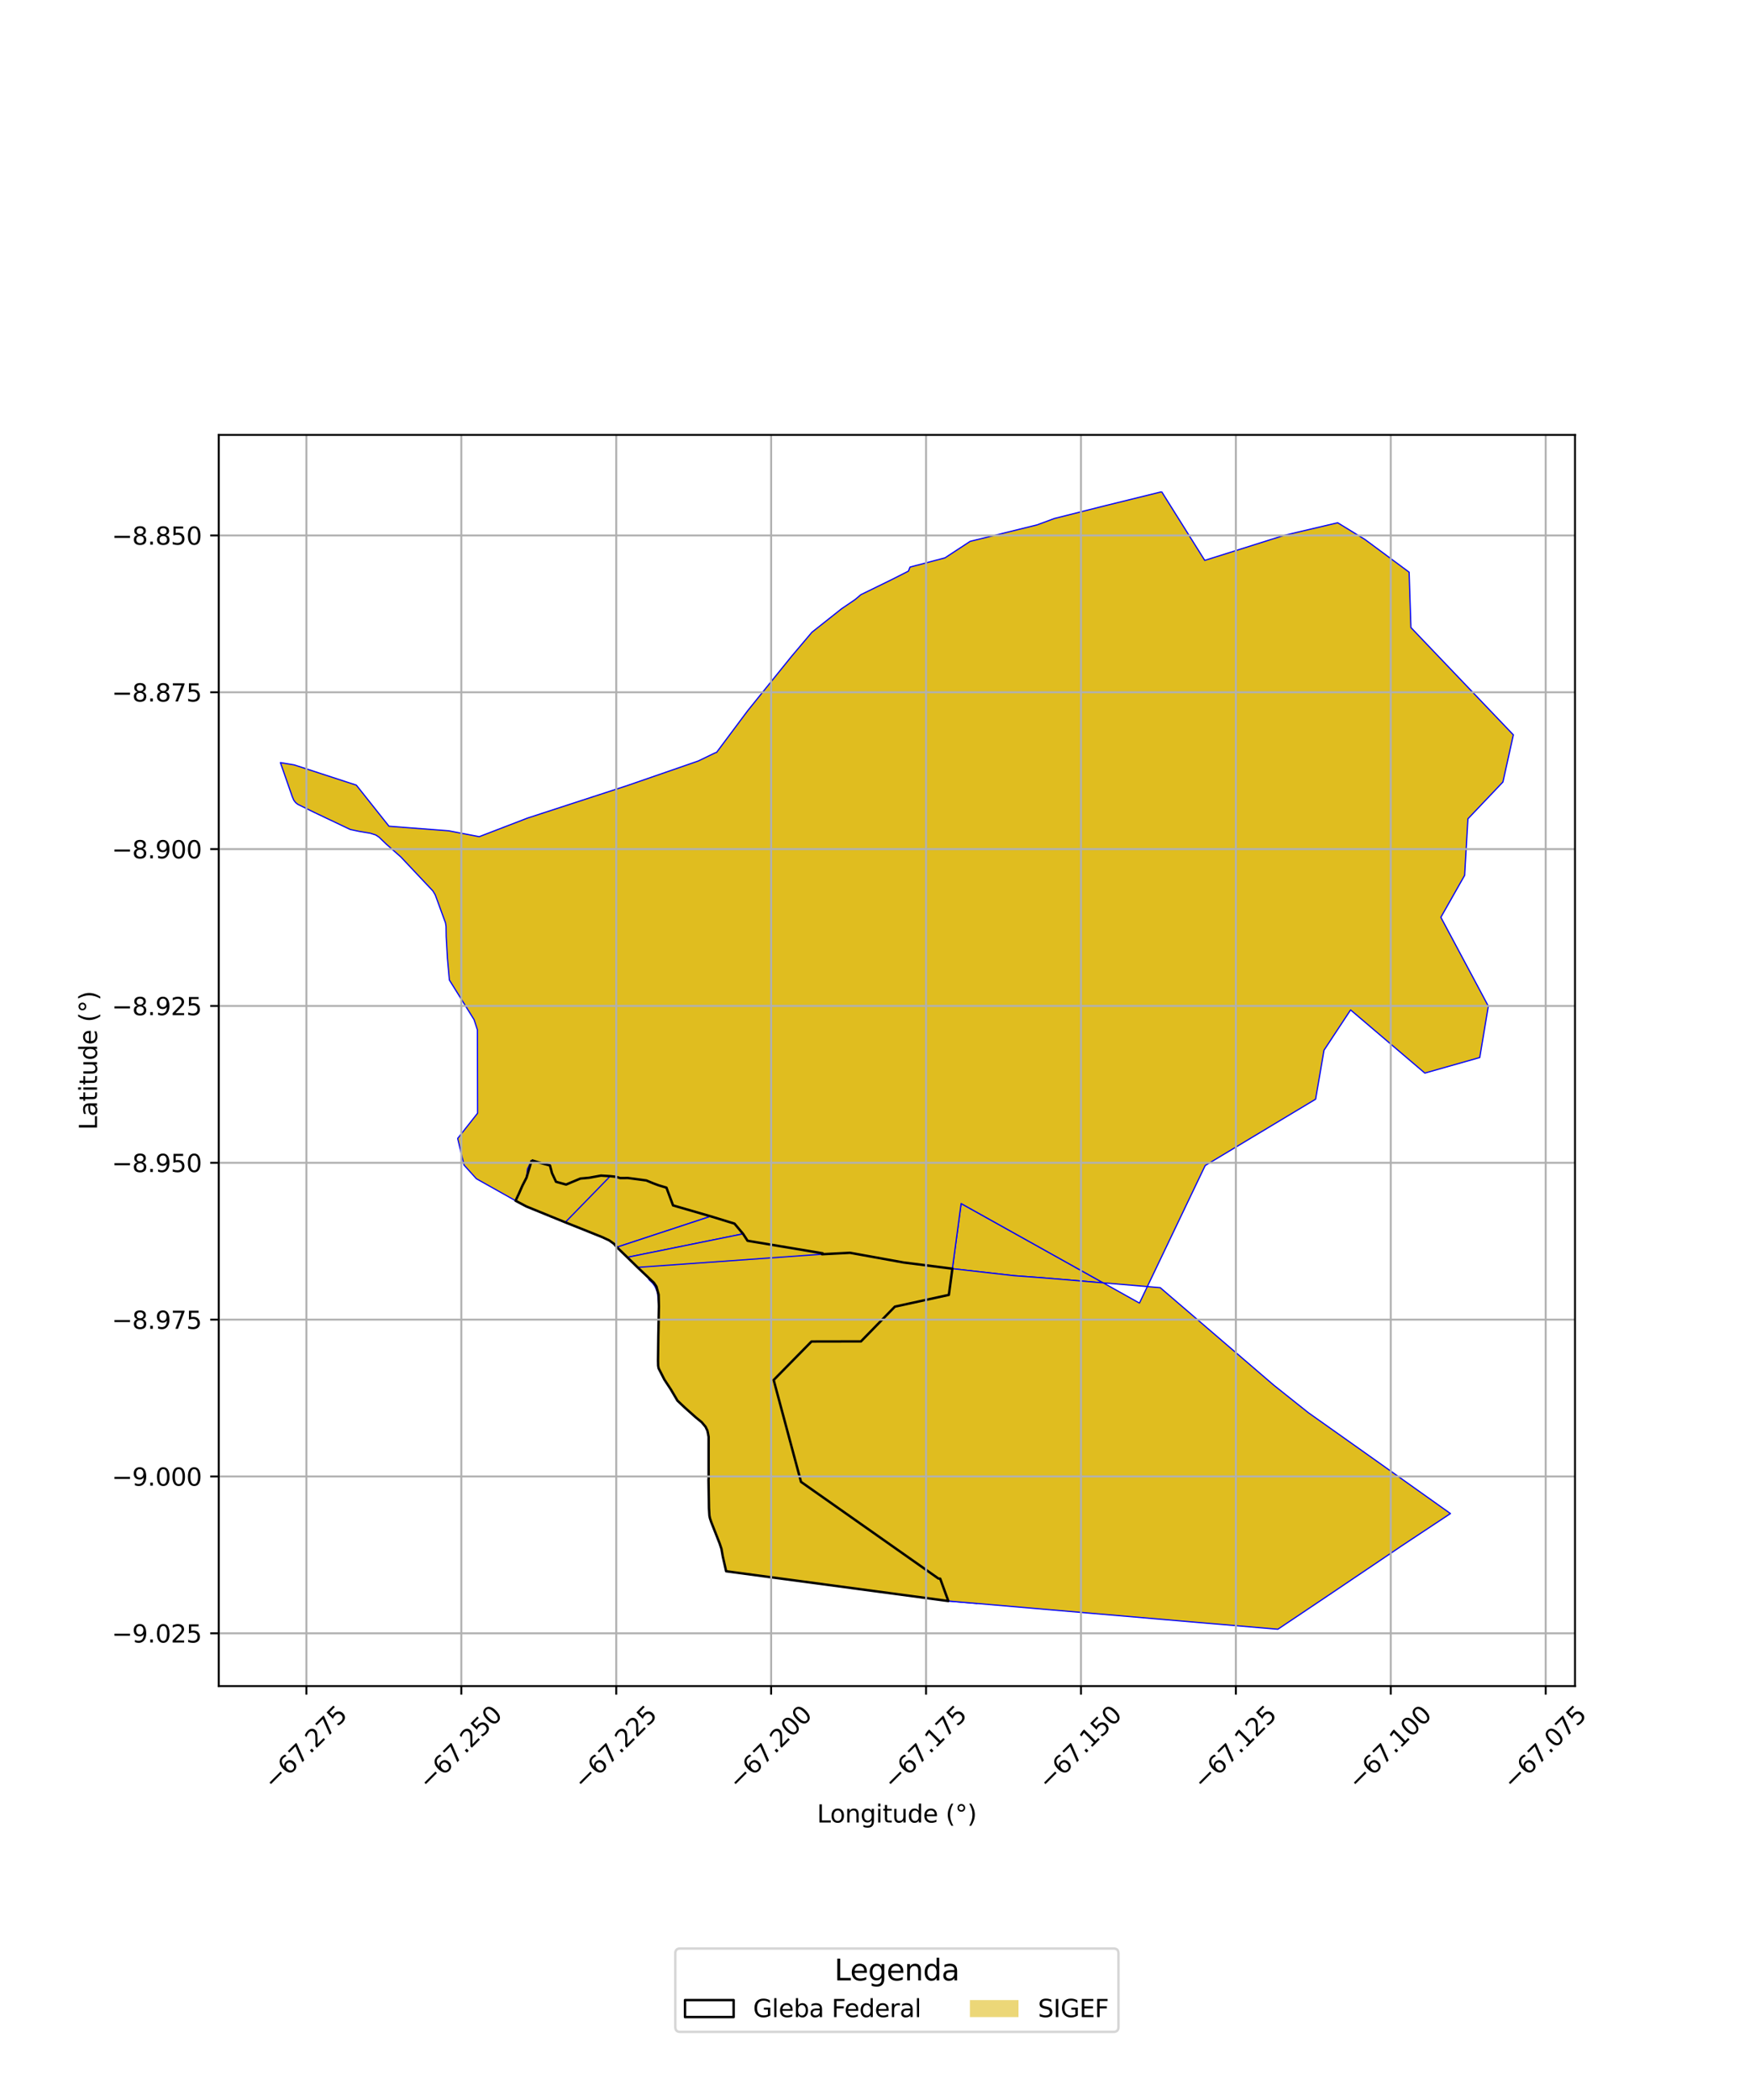 <?xml version="1.0" encoding="utf-8" standalone="no"?>
<!DOCTYPE svg PUBLIC "-//W3C//DTD SVG 1.1//EN"
  "http://www.w3.org/Graphics/SVG/1.1/DTD/svg11.dtd">
<svg xmlns:xlink="http://www.w3.org/1999/xlink" width="720pt" height="864pt" viewBox="0 0 720 864" xmlns="http://www.w3.org/2000/svg" version="1.1">
 <defs>
  <style type="text/css">*{stroke-linejoin: round; stroke-linecap: butt}</style>
 </defs>
 <g id="figure_1">
  <g id="patch_1">
   <path d="M 0 864 
L 720 864 
L 720 0 
L 0 0 
z
" style="fill: #ffffff"/>
  </g>
  <g id="axes_1">
   <g id="patch_2">
    <path d="M 90 693.717 
L 648 693.717 
L 648 178.923 
L 90 178.923 
z
" style="fill: #ffffff"/>
   </g>
   <g id="PatchCollection_1">
    <path d="M 338.485 515.657 
L 340.671 522.063 
L 266.444 525.328 
L 264.746 523.889 
L 262.324 521.428 
L 338.19 516.03 
L 338.485 515.657 
" clip-path="url(#pc59f02dc14)" style="fill: #e0bd1f; stroke: #0000ff; stroke-width: 0.5"/>
    <path d="M 340.671 522.063 
L 342.822 528.368 
L 270.479 531.79 
L 269.851 530.087 
L 269.344 529.075 
L 268.429 527.855 
L 267.784 527.221 
L 267.038 526.512 
L 266.444 525.328 
L 340.671 522.063 
" clip-path="url(#pc59f02dc14)" style="fill: #e0bd1f; stroke: #0000ff; stroke-width: 0.5"/>
    <path d="M 342.822 528.368 
L 344.572 533.498 
L 271.093 537.473 
L 270.479 531.79 
L 342.822 528.368 
" clip-path="url(#pc59f02dc14)" style="fill: #e0bd1f; stroke: #0000ff; stroke-width: 0.5"/>
    <path d="M 344.572 533.498 
L 348.609 544.56 
L 270.851 549.591 
L 271.093 537.473 
L 344.572 533.498 
" clip-path="url(#pc59f02dc14)" style="fill: #e0bd1f; stroke: #0000ff; stroke-width: 0.5"/>
    <path d="M 291.501 608.84 
L 300.076 609.829 
L 320.067 611.862 
L 329.551 612.96 
L 330.405 613.402 
L 331.435 613.874 
L 332.434 613.861 
L 334.605 613.758 
L 335.31 613.728 
L 344.045 619.872 
L 291.585 614.477 
L 291.501 608.84 
" clip-path="url(#pc59f02dc14)" style="fill: #e0bd1f; stroke: #0000ff; stroke-width: 0.5"/>
    <path d="M 291.545 602.231 
L 328.649 606.281 
L 329.564 609.685 
L 334.684 613.287 
L 331.347 613.35 
L 329.654 612.502 
L 320.117 611.398 
L 300.126 609.365 
L 291.553 608.375 
L 291.545 602.231 
" clip-path="url(#pc59f02dc14)" style="fill: #e0bd1f; stroke: #0000ff; stroke-width: 0.5"/>
    <path d="M 292.622 626.227 
L 363.19 633.341 
L 375.053 641.686 
L 296.059 634.955 
L 292.622 626.227 
" clip-path="url(#pc59f02dc14)" style="fill: #e0bd1f; stroke: #0000ff; stroke-width: 0.5"/>
    <path d="M 358.135 570.704 
L 360.437 577.096 
L 321.093 578.14 
L 319.222 571.17 
L 358.135 570.704 
" clip-path="url(#pc59f02dc14)" style="fill: #e0bd1f; stroke: #0000ff; stroke-width: 0.5"/>
    <path d="M 325.146 593.235 
L 368.001 597.771 
L 370.402 604.364 
L 326.872 599.662 
L 325.146 593.235 
" clip-path="url(#pc59f02dc14)" style="fill: #e0bd1f; stroke: #0000ff; stroke-width: 0.5"/>
    <path d="M 370.402 604.364 
L 372.857 611.104 
L 328.649 606.281 
L 326.872 599.662 
L 370.402 604.364 
" clip-path="url(#pc59f02dc14)" style="fill: #e0bd1f; stroke: #0000ff; stroke-width: 0.5"/>
    <path d="M 352.678 555.694 
L 351.29 551.904 
L 354.219 551.899 
L 360.491 545.468 
L 364.451 556.498 
L 352.678 555.694 
" clip-path="url(#pc59f02dc14)" style="fill: #e0bd1f; stroke: #0000ff; stroke-width: 0.5"/>
    <path d="M 379.639 629.778 
L 381.61 635.196 
L 363.19 633.341 
L 354.323 627.103 
L 379.639 629.778 
" clip-path="url(#pc59f02dc14)" style="fill: #e0bd1f; stroke: #0000ff; stroke-width: 0.5"/>
    <path d="M 363.19 633.341 
L 381.61 635.196 
L 384.263 642.47 
L 375.053 641.686 
L 363.19 633.341 
" clip-path="url(#pc59f02dc14)" style="fill: #e0bd1f; stroke: #0000ff; stroke-width: 0.5"/>
    <path d="M 371.804 519.432 
L 391.833 521.969 
L 390.384 532.755 
L 377.934 535.468 
L 371.804 519.432 
" clip-path="url(#pc59f02dc14)" style="fill: #e0bd1f; stroke: #0000ff; stroke-width: 0.5"/>
    <path d="M 377.542 624.121 
L 378.838 625.009 
L 389.622 625.918 
L 401.957 659.719 
L 390.171 658.706 
L 388.874 655.139 
L 387.048 650.122 
L 386.828 649.518 
L 384.263 642.47 
L 381.61 635.196 
L 379.639 629.778 
L 377.542 624.121 
" clip-path="url(#pc59f02dc14)" style="fill: #e0bd1f; stroke: #0000ff; stroke-width: 0.5"/>
    <path d="M 391.833 521.969 
L 416.991 524.835 
L 432.311 562.564 
L 386.693 558.38 
L 377.934 535.468 
L 390.384 532.755 
L 391.833 521.969 
" clip-path="url(#pc59f02dc14)" style="fill: #e0bd1f; stroke: #0000ff; stroke-width: 0.5"/>
    <path d="M 395.434 495.167 
L 453.905 527.811 
L 428.971 525.719 
L 416.991 524.835 
L 391.833 521.969 
L 395.434 495.167 
" clip-path="url(#pc59f02dc14)" style="fill: #e0bd1f; stroke: #0000ff; stroke-width: 0.5"/>
    <path d="M 360.437 577.096 
L 362.886 583.738 
L 322.51 583.414 
L 321.093 578.14 
L 360.437 577.096 
" clip-path="url(#pc59f02dc14)" style="fill: #e0bd1f; stroke: #0000ff; stroke-width: 0.5"/>
    <path d="M 372.857 611.104 
L 375.492 618.356 
L 373.872 617.656 
L 371.513 617.87 
L 370.466 617.284 
L 369.816 617.243 
L 368.357 616.959 
L 366.206 616.493 
L 364.173 616.321 
L 353.678 615.153 
L 351.845 614.955 
L 350.725 614.764 
L 349.099 614.639 
L 346.392 614.319 
L 337.581 613.375 
L 335.492 613.252 
L 334.684 613.287 
L 329.564 609.685 
L 328.649 606.281 
L 372.857 611.104 
" clip-path="url(#pc59f02dc14)" style="fill: #e0bd1f; stroke: #0000ff; stroke-width: 0.5"/>
    <path d="M 352.678 555.694 
L 350.261 555.875 
L 347.704 556.162 
L 345.528 556.545 
L 344.6 556.562 
L 340.667 557.225 
L 331.669 558.331 
L 327.816 558.445 
L 327.427 558.493 
L 333.868 551.936 
L 351.29 551.904 
L 352.678 555.694 
" clip-path="url(#pc59f02dc14)" style="fill: #e0bd1f; stroke: #0000ff; stroke-width: 0.5"/>
    <path d="M 355.55 563.588 
L 358.135 570.704 
L 319.222 571.17 
L 318.31 567.774 
L 320.745 565.295 
L 355.55 563.588 
" clip-path="url(#pc59f02dc14)" style="fill: #e0bd1f; stroke: #0000ff; stroke-width: 0.5"/>
    <path d="M 375.703 618.974 
L 375.847 619.577 
L 376.483 622.084 
L 376.791 622.741 
L 377.126 623.273 
L 344.045 619.872 
L 335.31 613.728 
L 336.322 613.714 
L 363.723 616.754 
L 364.445 616.911 
L 366.166 616.96 
L 367.326 617.157 
L 369.774 617.711 
L 370.314 617.733 
L 371.02 618.21 
L 371.986 618.344 
L 373.35 618.12 
L 374.356 618.235 
L 374.926 618.548 
L 375.703 618.974 
" clip-path="url(#pc59f02dc14)" style="fill: #e0bd1f; stroke: #0000ff; stroke-width: 0.5"/>
    <path d="M 362.886 583.738 
L 368.001 597.771 
L 325.146 593.235 
L 322.51 583.414 
L 362.886 583.738 
" clip-path="url(#pc59f02dc14)" style="fill: #e0bd1f; stroke: #0000ff; stroke-width: 0.5"/>
    <path d="M 352.858 556.384 
L 355.55 563.588 
L 320.745 565.295 
L 326.639 559.295 
L 327.869 559.144 
L 331.721 559.029 
L 340.766 557.918 
L 344.664 557.262 
L 345.584 557.244 
L 347.805 556.855 
L 350.337 556.571 
L 352.858 556.384 
" clip-path="url(#pc59f02dc14)" style="fill: #e0bd1f; stroke: #0000ff; stroke-width: 0.5"/>
    <path d="M 281.804 579.181 
L 321.093 578.14 
L 322.51 583.414 
L 286.231 583.122 
L 281.804 579.181 
" clip-path="url(#pc59f02dc14)" style="fill: #e0bd1f; stroke: #0000ff; stroke-width: 0.5"/>
    <path d="M 291.261 589.646 
L 325.146 593.235 
L 326.872 599.662 
L 291.546 595.844 
L 291.549 591.167 
L 291.261 589.646 
" clip-path="url(#pc59f02dc14)" style="fill: #e0bd1f; stroke: #0000ff; stroke-width: 0.5"/>
    <path d="M 291.693 620.482 
L 354.323 627.103 
L 363.19 633.341 
L 292.622 626.227 
L 292.099 624.663 
L 291.872 623.547 
L 291.693 620.482 
" clip-path="url(#pc59f02dc14)" style="fill: #e0bd1f; stroke: #0000ff; stroke-width: 0.5"/>
    <path d="M 291.546 595.844 
L 326.872 599.662 
L 328.649 606.281 
L 291.545 602.231 
L 291.546 595.844 
" clip-path="url(#pc59f02dc14)" style="fill: #e0bd1f; stroke: #0000ff; stroke-width: 0.5"/>
    <path d="M 273.351 567.617 
L 320.745 565.295 
L 318.31 567.774 
L 319.222 571.17 
L 276.027 571.686 
L 273.351 567.617 
" clip-path="url(#pc59f02dc14)" style="fill: #e0bd1f; stroke: #0000ff; stroke-width: 0.5"/>
    <path d="M 286.231 583.122 
L 322.51 583.414 
L 325.146 593.235 
L 291.261 589.646 
L 291.038 588.604 
L 290.276 587.025 
L 288.717 585.151 
L 286.231 583.122 
" clip-path="url(#pc59f02dc14)" style="fill: #e0bd1f; stroke: #0000ff; stroke-width: 0.5"/>
    <path d="M 270.978 562.976 
L 272.663 562.905 
L 288.895 561.755 
L 292.76 561.428 
L 297.897 561.178 
L 299.844 560.391 
L 300.604 560.318 
L 301.882 560.829 
L 303.415 560.595 
L 310.974 560.402 
L 317.505 559.746 
L 324.911 559.508 
L 326.639 559.295 
L 320.745 565.295 
L 273.351 567.617 
L 270.978 562.976 
" clip-path="url(#pc59f02dc14)" style="fill: #e0bd1f; stroke: #0000ff; stroke-width: 0.5"/>
    <path d="M 297.382 640.418 
L 386.08 649.442 
L 386.828 649.518 
L 387.048 650.122 
L 388.874 655.139 
L 390.171 658.706 
L 387.271 658.317 
L 298.752 646.456 
L 297.382 640.418 
" clip-path="url(#pc59f02dc14)" style="fill: #e0bd1f; stroke: #0000ff; stroke-width: 0.5"/>
    <path d="M 477.95 202.322 
L 495.665 230.555 
L 528.428 220.23 
L 550.369 215.081 
L 561.59 221.965 
L 579.643 235.327 
L 579.754 235.418 
L 580.017 243.535 
L 580.493 258.187 
L 622.636 302.339 
L 618.345 321.741 
L 603.939 336.892 
L 602.598 360.138 
L 592.811 377.405 
L 612.34 413.955 
L 608.814 435.102 
L 586.221 441.5 
L 555.674 415.514 
L 544.735 432.091 
L 541.281 452.237 
L 495.853 479.53 
L 472.048 529.332 
L 453.905 527.811 
L 395.434 495.167 
L 391.833 521.969 
L 371.804 519.432 
L 349.717 515.436 
L 338.19 516.03 
L 338.485 515.657 
L 307.57 510.484 
L 305.715 507.637 
L 302.192 503.435 
L 292.398 500.426 
L 276.913 495.939 
L 274.193 488.634 
L 270.959 487.67 
L 268.719 486.83 
L 265.912 485.672 
L 262.186 485.164 
L 258.375 484.667 
L 255.185 484.693 
L 253.314 484.153 
L 251.073 483.909 
L 247.252 483.672 
L 242.457 484.556 
L 238.766 484.896 
L 232.908 487.36 
L 228.774 486.223 
L 227.123 482.708 
L 226.275 479.503 
L 218.753 477.393 
L 216.612 484.55 
L 214.931 487.816 
L 213.486 491.118 
L 212.124 494.021 
L 196.005 484.965 
L 190.91 479.343 
L 188.297 468.393 
L 196.498 457.992 
L 196.424 423.729 
L 195.027 419.483 
L 184.878 403.195 
L 184.08 394.289 
L 184.038 393.503 
L 183.575 385.319 
L 183.516 381.158 
L 183.287 379.688 
L 179.069 368.173 
L 178.088 366.549 
L 164.96 352.615 
L 158.87 347.248 
L 155.953 344.441 
L 154.639 343.557 
L 152.319 342.809 
L 147.708 342.042 
L 144.077 341.265 
L 129.436 334.314 
L 122.541 330.937 
L 121.658 330.228 
L 120.907 329.288 
L 120.233 327.733 
L 115.364 313.755 
L 121.036 314.698 
L 146.612 323.029 
L 160.045 339.935 
L 184.584 341.812 
L 197.173 344.225 
L 216.982 336.597 
L 258.059 323.209 
L 287.274 313.099 
L 294.23 309.736 
L 294.821 309.553 
L 307.625 292.406 
L 325.594 270.133 
L 334.04 260.128 
L 346.25 250.455 
L 351.846 246.648 
L 354.179 244.672 
L 366.676 238.561 
L 373.738 234.986 
L 374.405 233.319 
L 388.789 229.517 
L 399.158 222.724 
L 426.649 215.963 
L 433.82 213.315 
L 454.787 208.032 
L 477.95 202.322 
" clip-path="url(#pc59f02dc14)" style="fill: #e0bd1f; stroke: #0000ff; stroke-width: 0.5"/>
    <path d="M 218.753 477.393 
L 222.429 478.477 
L 226.275 479.503 
L 227.123 482.708 
L 228.774 486.223 
L 232.908 487.36 
L 238.766 484.896 
L 242.457 484.556 
L 247.252 483.672 
L 251.073 483.909 
L 232.563 502.9 
L 216.569 496.376 
L 212.124 494.021 
L 213.486 491.118 
L 214.931 487.816 
L 216.612 484.55 
L 217.006 480.928 
L 218.753 477.393 
" clip-path="url(#pc59f02dc14)" style="fill: #e0bd1f; stroke: #0000ff; stroke-width: 0.5"/>
    <path d="M 218.753 477.393 
L 222.429 478.477 
L 226.275 479.503 
L 227.123 482.708 
L 228.774 486.223 
L 232.908 487.36 
L 238.766 484.896 
L 242.457 484.556 
L 247.252 483.672 
L 251.073 483.909 
L 253.314 484.153 
L 255.185 484.693 
L 258.375 484.667 
L 262.186 485.164 
L 265.912 485.672 
L 268.719 486.83 
L 270.959 487.67 
L 274.193 488.634 
L 276.913 495.939 
L 292.398 500.426 
L 302.192 503.435 
L 305.715 507.637 
L 307.57 510.484 
L 338.485 515.657 
L 338.19 516.03 
L 349.717 515.436 
L 371.804 519.432 
L 391.833 521.969 
L 390.384 532.755 
L 377.934 535.468 
L 368.171 537.595 
L 360.491 545.468 
L 354.219 551.899 
L 351.29 551.904 
L 333.868 551.936 
L 327.427 558.493 
L 326.639 559.295 
L 320.745 565.295 
L 318.31 567.774 
L 319.222 571.17 
L 321.093 578.14 
L 322.51 583.414 
L 325.146 593.235 
L 326.872 599.662 
L 328.649 606.281 
L 329.564 609.685 
L 334.684 613.287 
L 335.31 613.728 
L 344.045 619.872 
L 354.323 627.103 
L 363.19 633.341 
L 375.053 641.686 
L 386.08 649.442 
L 386.828 649.518 
L 387.048 650.122 
L 388.874 655.139 
L 390.171 658.706 
L 387.271 658.317 
L 298.752 646.456 
L 297.382 640.418 
L 296.834 637.288 
L 296.059 634.955 
L 292.622 626.227 
L 292.099 624.663 
L 291.872 623.547 
L 291.693 620.482 
L 291.585 614.477 
L 291.501 608.84 
L 291.553 608.375 
L 291.545 602.231 
L 291.546 595.844 
L 291.549 591.167 
L 291.261 589.646 
L 291.038 588.604 
L 290.276 587.025 
L 288.717 585.151 
L 286.231 583.122 
L 281.804 579.181 
L 278.721 576.261 
L 276.027 571.686 
L 273.351 567.617 
L 272.029 565.029 
L 270.978 562.976 
L 270.85 562.283 
L 270.775 561.905 
L 270.728 559.742 
L 270.851 549.591 
L 271.093 537.473 
L 270.974 532.665 
L 270.072 529.346 
L 269.047 527.794 
L 262.324 521.428 
L 258.101 517.299 
L 253.791 513.134 
L 252.615 511.744 
L 250.674 510.346 
L 247.806 509.005 
L 232.563 502.9 
L 216.569 496.376 
L 212.124 494.021 
L 213.486 491.118 
L 214.931 487.816 
L 216.612 484.55 
L 218.753 477.393 
" clip-path="url(#pc59f02dc14)" style="fill: #e0bd1f; stroke: #0000ff; stroke-width: 0.5"/>
    <path d="M 251.073 483.909 
L 253.314 484.153 
L 255.185 484.693 
L 258.375 484.667 
L 262.186 485.164 
L 265.912 485.672 
L 268.719 486.83 
L 270.959 487.67 
L 274.193 488.634 
L 276.913 495.939 
L 292.398 500.426 
L 253.791 513.134 
L 252.615 511.744 
L 250.674 510.346 
L 247.806 509.005 
L 232.563 502.9 
L 251.073 483.909 
" clip-path="url(#pc59f02dc14)" style="fill: #e0bd1f; stroke: #0000ff; stroke-width: 0.5"/>
    <path d="M 292.398 500.426 
L 302.192 503.435 
L 305.715 507.637 
L 258.101 517.299 
L 253.791 513.134 
L 292.398 500.426 
" clip-path="url(#pc59f02dc14)" style="fill: #e0bd1f; stroke: #0000ff; stroke-width: 0.5"/>
    <path d="M 305.715 507.637 
L 307.57 510.484 
L 338.485 515.657 
L 338.19 516.03 
L 262.324 521.428 
L 258.101 517.299 
L 305.715 507.637 
" clip-path="url(#pc59f02dc14)" style="fill: #e0bd1f; stroke: #0000ff; stroke-width: 0.5"/>
    <path d="M 391.833 521.969 
L 416.991 524.835 
L 428.971 525.719 
L 453.905 527.811 
L 468.8 536.125 
L 472.048 529.332 
L 477.352 529.777 
L 524.111 569.928 
L 538.343 581.257 
L 561.74 597.827 
L 596.755 622.718 
L 576.158 636.364 
L 575.601 636.761 
L 545.886 656.811 
L 535.508 663.776 
L 525.748 670.318 
L 502.889 668.375 
L 491.367 667.391 
L 479.959 666.416 
L 424.397 661.648 
L 401.957 659.719 
L 390.171 658.706 
L 388.874 655.139 
L 387.048 650.122 
L 386.828 649.518 
L 386.08 649.442 
L 375.053 641.686 
L 363.19 633.341 
L 354.323 627.103 
L 344.045 619.872 
L 335.31 613.728 
L 334.684 613.287 
L 329.564 609.685 
L 328.649 606.281 
L 326.872 599.662 
L 325.146 593.235 
L 322.51 583.414 
L 321.093 578.14 
L 319.222 571.17 
L 318.31 567.774 
L 320.745 565.295 
L 326.639 559.295 
L 327.427 558.493 
L 333.868 551.936 
L 351.29 551.904 
L 354.219 551.899 
L 360.491 545.468 
L 368.171 537.595 
L 377.934 535.468 
L 390.384 532.755 
L 391.833 521.969 
" clip-path="url(#pc59f02dc14)" style="fill: #e0bd1f; stroke: #0000ff; stroke-width: 0.5"/>
   </g>
   <g id="PatchCollection_2">
    <path d="M 218.753 477.393 
L 222.429 478.477 
L 226.275 479.503 
L 227.123 482.708 
L 228.774 486.223 
L 232.908 487.36 
L 238.766 484.896 
L 242.457 484.556 
L 247.252 483.672 
L 251.073 483.909 
L 253.314 484.153 
L 255.185 484.693 
L 258.375 484.667 
L 262.186 485.164 
L 265.912 485.672 
L 268.719 486.83 
L 270.959 487.67 
L 274.193 488.634 
L 276.913 495.939 
L 292.398 500.426 
L 302.192 503.435 
L 305.715 507.637 
L 307.57 510.484 
L 338.485 515.657 
L 338.19 516.03 
L 349.717 515.436 
L 371.804 519.432 
L 391.833 521.969 
L 390.384 532.755 
L 377.934 535.468 
L 368.171 537.595 
L 360.491 545.468 
L 354.219 551.899 
L 351.29 551.904 
L 333.868 551.936 
L 327.427 558.493 
L 326.639 559.295 
L 320.745 565.295 
L 318.31 567.774 
L 319.222 571.17 
L 321.093 578.14 
L 322.51 583.414 
L 325.146 593.235 
L 326.872 599.662 
L 328.649 606.281 
L 329.564 609.685 
L 334.684 613.287 
L 335.31 613.728 
L 344.045 619.872 
L 354.323 627.103 
L 363.19 633.341 
L 375.053 641.686 
L 386.08 649.442 
L 386.828 649.518 
L 387.048 650.122 
L 388.874 655.139 
L 390.171 658.706 
L 387.271 658.317 
L 298.752 646.456 
L 297.382 640.418 
L 296.834 637.288 
L 296.059 634.955 
L 292.622 626.227 
L 292.099 624.663 
L 291.872 623.547 
L 291.693 620.482 
L 291.585 614.477 
L 291.501 608.84 
L 291.553 608.375 
L 291.545 602.231 
L 291.546 595.844 
L 291.549 591.167 
L 291.261 589.646 
L 291.038 588.604 
L 290.276 587.025 
L 288.717 585.151 
L 286.231 583.122 
L 281.804 579.181 
L 278.721 576.261 
L 276.027 571.686 
L 273.351 567.617 
L 272.029 565.029 
L 270.978 562.976 
L 270.85 562.283 
L 270.775 561.905 
L 270.728 559.742 
L 270.851 549.591 
L 271.093 537.473 
L 270.974 532.665 
L 270.072 529.346 
L 269.047 527.794 
L 262.324 521.428 
L 258.101 517.299 
L 253.791 513.134 
L 252.615 511.744 
L 250.674 510.346 
L 247.806 509.005 
L 232.563 502.9 
L 216.569 496.376 
L 212.124 494.021 
L 213.486 491.118 
L 214.931 487.816 
L 216.612 484.55 
L 218.753 477.393 
" clip-path="url(#pc59f02dc14)" style="fill: none; stroke: #000000"/>
   </g>
   <g id="matplotlib.axis_1">
    <g id="xtick_1">
     <g id="line2d_1">
      <path d="M 126.066 693.717 
L 126.066 178.923 
" clip-path="url(#pc59f02dc14)" style="fill: none; stroke: #b0b0b0; stroke-width: 0.8; stroke-linecap: square"/>
     </g>
     <g id="line2d_2">
      <defs>
       <path id="m2ffca6e104" d="M 0 0 
L 0 3.5 
" style="stroke: #000000; stroke-width: 0.8"/>
      </defs>
      <g>
       <use xlink:href="#m2ffca6e104" x="126.066" y="693.717" style="stroke: #000000; stroke-width: 0.8"/>
      </g>
     </g>
     <g id="text_1">
      <!-- −67.275 -->
      <g transform="translate(112.684 736.758) rotate(-45) scale(0.1 -0.1)">
       <defs>
        <path id="DejaVuSans-2212" d="M 678 2272 
L 4684 2272 
L 4684 1741 
L 678 1741 
L 678 2272 
z
" transform="scale(0.016)"/>
        <path id="DejaVuSans-36" d="M 2113 2584 
Q 1688 2584 1439 2293 
Q 1191 2003 1191 1497 
Q 1191 994 1439 701 
Q 1688 409 2113 409 
Q 2538 409 2786 701 
Q 3034 994 3034 1497 
Q 3034 2003 2786 2293 
Q 2538 2584 2113 2584 
z
M 3366 4563 
L 3366 3988 
Q 3128 4100 2886 4159 
Q 2644 4219 2406 4219 
Q 1781 4219 1451 3797 
Q 1122 3375 1075 2522 
Q 1259 2794 1537 2939 
Q 1816 3084 2150 3084 
Q 2853 3084 3261 2657 
Q 3669 2231 3669 1497 
Q 3669 778 3244 343 
Q 2819 -91 2113 -91 
Q 1303 -91 875 529 
Q 447 1150 447 2328 
Q 447 3434 972 4092 
Q 1497 4750 2381 4750 
Q 2619 4750 2861 4703 
Q 3103 4656 3366 4563 
z
" transform="scale(0.016)"/>
        <path id="DejaVuSans-37" d="M 525 4666 
L 3525 4666 
L 3525 4397 
L 1831 0 
L 1172 0 
L 2766 4134 
L 525 4134 
L 525 4666 
z
" transform="scale(0.016)"/>
        <path id="DejaVuSans-2e" d="M 684 794 
L 1344 794 
L 1344 0 
L 684 0 
L 684 794 
z
" transform="scale(0.016)"/>
        <path id="DejaVuSans-32" d="M 1228 531 
L 3431 531 
L 3431 0 
L 469 0 
L 469 531 
Q 828 903 1448 1529 
Q 2069 2156 2228 2338 
Q 2531 2678 2651 2914 
Q 2772 3150 2772 3378 
Q 2772 3750 2511 3984 
Q 2250 4219 1831 4219 
Q 1534 4219 1204 4116 
Q 875 4013 500 3803 
L 500 4441 
Q 881 4594 1212 4672 
Q 1544 4750 1819 4750 
Q 2544 4750 2975 4387 
Q 3406 4025 3406 3419 
Q 3406 3131 3298 2873 
Q 3191 2616 2906 2266 
Q 2828 2175 2409 1742 
Q 1991 1309 1228 531 
z
" transform="scale(0.016)"/>
        <path id="DejaVuSans-35" d="M 691 4666 
L 3169 4666 
L 3169 4134 
L 1269 4134 
L 1269 2991 
Q 1406 3038 1543 3061 
Q 1681 3084 1819 3084 
Q 2600 3084 3056 2656 
Q 3513 2228 3513 1497 
Q 3513 744 3044 326 
Q 2575 -91 1722 -91 
Q 1428 -91 1123 -41 
Q 819 9 494 109 
L 494 744 
Q 775 591 1075 516 
Q 1375 441 1709 441 
Q 2250 441 2565 725 
Q 2881 1009 2881 1497 
Q 2881 1984 2565 2268 
Q 2250 2553 1709 2553 
Q 1456 2553 1204 2497 
Q 953 2441 691 2322 
L 691 4666 
z
" transform="scale(0.016)"/>
       </defs>
       <use xlink:href="#DejaVuSans-2212"/>
       <use xlink:href="#DejaVuSans-36" transform="translate(83.789 0)"/>
       <use xlink:href="#DejaVuSans-37" transform="translate(147.412 0)"/>
       <use xlink:href="#DejaVuSans-2e" transform="translate(211.035 0)"/>
       <use xlink:href="#DejaVuSans-32" transform="translate(242.822 0)"/>
       <use xlink:href="#DejaVuSans-37" transform="translate(306.445 0)"/>
       <use xlink:href="#DejaVuSans-35" transform="translate(370.068 0)"/>
      </g>
     </g>
    </g>
    <g id="xtick_2">
     <g id="line2d_3">
      <path d="M 189.801 693.717 
L 189.801 178.923 
" clip-path="url(#pc59f02dc14)" style="fill: none; stroke: #b0b0b0; stroke-width: 0.8; stroke-linecap: square"/>
     </g>
     <g id="line2d_4">
      <g>
       <use xlink:href="#m2ffca6e104" x="189.801" y="693.717" style="stroke: #000000; stroke-width: 0.8"/>
      </g>
     </g>
     <g id="text_2">
      <!-- −67.250 -->
      <g transform="translate(176.418 736.758) rotate(-45) scale(0.1 -0.1)">
       <defs>
        <path id="DejaVuSans-30" d="M 2034 4250 
Q 1547 4250 1301 3770 
Q 1056 3291 1056 2328 
Q 1056 1369 1301 889 
Q 1547 409 2034 409 
Q 2525 409 2770 889 
Q 3016 1369 3016 2328 
Q 3016 3291 2770 3770 
Q 2525 4250 2034 4250 
z
M 2034 4750 
Q 2819 4750 3233 4129 
Q 3647 3509 3647 2328 
Q 3647 1150 3233 529 
Q 2819 -91 2034 -91 
Q 1250 -91 836 529 
Q 422 1150 422 2328 
Q 422 3509 836 4129 
Q 1250 4750 2034 4750 
z
" transform="scale(0.016)"/>
       </defs>
       <use xlink:href="#DejaVuSans-2212"/>
       <use xlink:href="#DejaVuSans-36" transform="translate(83.789 0)"/>
       <use xlink:href="#DejaVuSans-37" transform="translate(147.412 0)"/>
       <use xlink:href="#DejaVuSans-2e" transform="translate(211.035 0)"/>
       <use xlink:href="#DejaVuSans-32" transform="translate(242.822 0)"/>
       <use xlink:href="#DejaVuSans-35" transform="translate(306.445 0)"/>
       <use xlink:href="#DejaVuSans-30" transform="translate(370.068 0)"/>
      </g>
     </g>
    </g>
    <g id="xtick_3">
     <g id="line2d_5">
      <path d="M 253.535 693.717 
L 253.535 178.923 
" clip-path="url(#pc59f02dc14)" style="fill: none; stroke: #b0b0b0; stroke-width: 0.8; stroke-linecap: square"/>
     </g>
     <g id="line2d_6">
      <g>
       <use xlink:href="#m2ffca6e104" x="253.535" y="693.717" style="stroke: #000000; stroke-width: 0.8"/>
      </g>
     </g>
     <g id="text_3">
      <!-- −67.225 -->
      <g transform="translate(240.153 736.758) rotate(-45) scale(0.1 -0.1)">
       <use xlink:href="#DejaVuSans-2212"/>
       <use xlink:href="#DejaVuSans-36" transform="translate(83.789 0)"/>
       <use xlink:href="#DejaVuSans-37" transform="translate(147.412 0)"/>
       <use xlink:href="#DejaVuSans-2e" transform="translate(211.035 0)"/>
       <use xlink:href="#DejaVuSans-32" transform="translate(242.822 0)"/>
       <use xlink:href="#DejaVuSans-32" transform="translate(306.445 0)"/>
       <use xlink:href="#DejaVuSans-35" transform="translate(370.068 0)"/>
      </g>
     </g>
    </g>
    <g id="xtick_4">
     <g id="line2d_7">
      <path d="M 317.27 693.717 
L 317.27 178.923 
" clip-path="url(#pc59f02dc14)" style="fill: none; stroke: #b0b0b0; stroke-width: 0.8; stroke-linecap: square"/>
     </g>
     <g id="line2d_8">
      <g>
       <use xlink:href="#m2ffca6e104" x="317.27" y="693.717" style="stroke: #000000; stroke-width: 0.8"/>
      </g>
     </g>
     <g id="text_4">
      <!-- −67.200 -->
      <g transform="translate(303.887 736.758) rotate(-45) scale(0.1 -0.1)">
       <use xlink:href="#DejaVuSans-2212"/>
       <use xlink:href="#DejaVuSans-36" transform="translate(83.789 0)"/>
       <use xlink:href="#DejaVuSans-37" transform="translate(147.412 0)"/>
       <use xlink:href="#DejaVuSans-2e" transform="translate(211.035 0)"/>
       <use xlink:href="#DejaVuSans-32" transform="translate(242.822 0)"/>
       <use xlink:href="#DejaVuSans-30" transform="translate(306.445 0)"/>
       <use xlink:href="#DejaVuSans-30" transform="translate(370.068 0)"/>
      </g>
     </g>
    </g>
    <g id="xtick_5">
     <g id="line2d_9">
      <path d="M 381.004 693.717 
L 381.004 178.923 
" clip-path="url(#pc59f02dc14)" style="fill: none; stroke: #b0b0b0; stroke-width: 0.8; stroke-linecap: square"/>
     </g>
     <g id="line2d_10">
      <g>
       <use xlink:href="#m2ffca6e104" x="381.004" y="693.717" style="stroke: #000000; stroke-width: 0.8"/>
      </g>
     </g>
     <g id="text_5">
      <!-- −67.175 -->
      <g transform="translate(367.622 736.758) rotate(-45) scale(0.1 -0.1)">
       <defs>
        <path id="DejaVuSans-31" d="M 794 531 
L 1825 531 
L 1825 4091 
L 703 3866 
L 703 4441 
L 1819 4666 
L 2450 4666 
L 2450 531 
L 3481 531 
L 3481 0 
L 794 0 
L 794 531 
z
" transform="scale(0.016)"/>
       </defs>
       <use xlink:href="#DejaVuSans-2212"/>
       <use xlink:href="#DejaVuSans-36" transform="translate(83.789 0)"/>
       <use xlink:href="#DejaVuSans-37" transform="translate(147.412 0)"/>
       <use xlink:href="#DejaVuSans-2e" transform="translate(211.035 0)"/>
       <use xlink:href="#DejaVuSans-31" transform="translate(242.822 0)"/>
       <use xlink:href="#DejaVuSans-37" transform="translate(306.445 0)"/>
       <use xlink:href="#DejaVuSans-35" transform="translate(370.068 0)"/>
      </g>
     </g>
    </g>
    <g id="xtick_6">
     <g id="line2d_11">
      <path d="M 444.739 693.717 
L 444.739 178.923 
" clip-path="url(#pc59f02dc14)" style="fill: none; stroke: #b0b0b0; stroke-width: 0.8; stroke-linecap: square"/>
     </g>
     <g id="line2d_12">
      <g>
       <use xlink:href="#m2ffca6e104" x="444.739" y="693.717" style="stroke: #000000; stroke-width: 0.8"/>
      </g>
     </g>
     <g id="text_6">
      <!-- −67.150 -->
      <g transform="translate(431.356 736.758) rotate(-45) scale(0.1 -0.1)">
       <use xlink:href="#DejaVuSans-2212"/>
       <use xlink:href="#DejaVuSans-36" transform="translate(83.789 0)"/>
       <use xlink:href="#DejaVuSans-37" transform="translate(147.412 0)"/>
       <use xlink:href="#DejaVuSans-2e" transform="translate(211.035 0)"/>
       <use xlink:href="#DejaVuSans-31" transform="translate(242.822 0)"/>
       <use xlink:href="#DejaVuSans-35" transform="translate(306.445 0)"/>
       <use xlink:href="#DejaVuSans-30" transform="translate(370.068 0)"/>
      </g>
     </g>
    </g>
    <g id="xtick_7">
     <g id="line2d_13">
      <path d="M 508.473 693.717 
L 508.473 178.923 
" clip-path="url(#pc59f02dc14)" style="fill: none; stroke: #b0b0b0; stroke-width: 0.8; stroke-linecap: square"/>
     </g>
     <g id="line2d_14">
      <g>
       <use xlink:href="#m2ffca6e104" x="508.473" y="693.717" style="stroke: #000000; stroke-width: 0.8"/>
      </g>
     </g>
     <g id="text_7">
      <!-- −67.125 -->
      <g transform="translate(495.091 736.758) rotate(-45) scale(0.1 -0.1)">
       <use xlink:href="#DejaVuSans-2212"/>
       <use xlink:href="#DejaVuSans-36" transform="translate(83.789 0)"/>
       <use xlink:href="#DejaVuSans-37" transform="translate(147.412 0)"/>
       <use xlink:href="#DejaVuSans-2e" transform="translate(211.035 0)"/>
       <use xlink:href="#DejaVuSans-31" transform="translate(242.822 0)"/>
       <use xlink:href="#DejaVuSans-32" transform="translate(306.445 0)"/>
       <use xlink:href="#DejaVuSans-35" transform="translate(370.068 0)"/>
      </g>
     </g>
    </g>
    <g id="xtick_8">
     <g id="line2d_15">
      <path d="M 572.208 693.717 
L 572.208 178.923 
" clip-path="url(#pc59f02dc14)" style="fill: none; stroke: #b0b0b0; stroke-width: 0.8; stroke-linecap: square"/>
     </g>
     <g id="line2d_16">
      <g>
       <use xlink:href="#m2ffca6e104" x="572.208" y="693.717" style="stroke: #000000; stroke-width: 0.8"/>
      </g>
     </g>
     <g id="text_8">
      <!-- −67.100 -->
      <g transform="translate(558.825 736.758) rotate(-45) scale(0.1 -0.1)">
       <use xlink:href="#DejaVuSans-2212"/>
       <use xlink:href="#DejaVuSans-36" transform="translate(83.789 0)"/>
       <use xlink:href="#DejaVuSans-37" transform="translate(147.412 0)"/>
       <use xlink:href="#DejaVuSans-2e" transform="translate(211.035 0)"/>
       <use xlink:href="#DejaVuSans-31" transform="translate(242.822 0)"/>
       <use xlink:href="#DejaVuSans-30" transform="translate(306.445 0)"/>
       <use xlink:href="#DejaVuSans-30" transform="translate(370.068 0)"/>
      </g>
     </g>
    </g>
    <g id="xtick_9">
     <g id="line2d_17">
      <path d="M 635.942 693.717 
L 635.942 178.923 
" clip-path="url(#pc59f02dc14)" style="fill: none; stroke: #b0b0b0; stroke-width: 0.8; stroke-linecap: square"/>
     </g>
     <g id="line2d_18">
      <g>
       <use xlink:href="#m2ffca6e104" x="635.942" y="693.717" style="stroke: #000000; stroke-width: 0.8"/>
      </g>
     </g>
     <g id="text_9">
      <!-- −67.075 -->
      <g transform="translate(622.559 736.758) rotate(-45) scale(0.1 -0.1)">
       <use xlink:href="#DejaVuSans-2212"/>
       <use xlink:href="#DejaVuSans-36" transform="translate(83.789 0)"/>
       <use xlink:href="#DejaVuSans-37" transform="translate(147.412 0)"/>
       <use xlink:href="#DejaVuSans-2e" transform="translate(211.035 0)"/>
       <use xlink:href="#DejaVuSans-30" transform="translate(242.822 0)"/>
       <use xlink:href="#DejaVuSans-37" transform="translate(306.445 0)"/>
       <use xlink:href="#DejaVuSans-35" transform="translate(370.068 0)"/>
      </g>
     </g>
    </g>
    <g id="text_10">
     <!-- Longitude (°) -->
     <g transform="translate(336.14 749.827) scale(0.1 -0.1)">
      <defs>
       <path id="DejaVuSans-4c" d="M 628 4666 
L 1259 4666 
L 1259 531 
L 3531 531 
L 3531 0 
L 628 0 
L 628 4666 
z
" transform="scale(0.016)"/>
       <path id="DejaVuSans-6f" d="M 1959 3097 
Q 1497 3097 1228 2736 
Q 959 2375 959 1747 
Q 959 1119 1226 758 
Q 1494 397 1959 397 
Q 2419 397 2687 759 
Q 2956 1122 2956 1747 
Q 2956 2369 2687 2733 
Q 2419 3097 1959 3097 
z
M 1959 3584 
Q 2709 3584 3137 3096 
Q 3566 2609 3566 1747 
Q 3566 888 3137 398 
Q 2709 -91 1959 -91 
Q 1206 -91 779 398 
Q 353 888 353 1747 
Q 353 2609 779 3096 
Q 1206 3584 1959 3584 
z
" transform="scale(0.016)"/>
       <path id="DejaVuSans-6e" d="M 3513 2113 
L 3513 0 
L 2938 0 
L 2938 2094 
Q 2938 2591 2744 2837 
Q 2550 3084 2163 3084 
Q 1697 3084 1428 2787 
Q 1159 2491 1159 1978 
L 1159 0 
L 581 0 
L 581 3500 
L 1159 3500 
L 1159 2956 
Q 1366 3272 1645 3428 
Q 1925 3584 2291 3584 
Q 2894 3584 3203 3211 
Q 3513 2838 3513 2113 
z
" transform="scale(0.016)"/>
       <path id="DejaVuSans-67" d="M 2906 1791 
Q 2906 2416 2648 2759 
Q 2391 3103 1925 3103 
Q 1463 3103 1205 2759 
Q 947 2416 947 1791 
Q 947 1169 1205 825 
Q 1463 481 1925 481 
Q 2391 481 2648 825 
Q 2906 1169 2906 1791 
z
M 3481 434 
Q 3481 -459 3084 -895 
Q 2688 -1331 1869 -1331 
Q 1566 -1331 1297 -1286 
Q 1028 -1241 775 -1147 
L 775 -588 
Q 1028 -725 1275 -790 
Q 1522 -856 1778 -856 
Q 2344 -856 2625 -561 
Q 2906 -266 2906 331 
L 2906 616 
Q 2728 306 2450 153 
Q 2172 0 1784 0 
Q 1141 0 747 490 
Q 353 981 353 1791 
Q 353 2603 747 3093 
Q 1141 3584 1784 3584 
Q 2172 3584 2450 3431 
Q 2728 3278 2906 2969 
L 2906 3500 
L 3481 3500 
L 3481 434 
z
" transform="scale(0.016)"/>
       <path id="DejaVuSans-69" d="M 603 3500 
L 1178 3500 
L 1178 0 
L 603 0 
L 603 3500 
z
M 603 4863 
L 1178 4863 
L 1178 4134 
L 603 4134 
L 603 4863 
z
" transform="scale(0.016)"/>
       <path id="DejaVuSans-74" d="M 1172 4494 
L 1172 3500 
L 2356 3500 
L 2356 3053 
L 1172 3053 
L 1172 1153 
Q 1172 725 1289 603 
Q 1406 481 1766 481 
L 2356 481 
L 2356 0 
L 1766 0 
Q 1100 0 847 248 
Q 594 497 594 1153 
L 594 3053 
L 172 3053 
L 172 3500 
L 594 3500 
L 594 4494 
L 1172 4494 
z
" transform="scale(0.016)"/>
       <path id="DejaVuSans-75" d="M 544 1381 
L 544 3500 
L 1119 3500 
L 1119 1403 
Q 1119 906 1312 657 
Q 1506 409 1894 409 
Q 2359 409 2629 706 
Q 2900 1003 2900 1516 
L 2900 3500 
L 3475 3500 
L 3475 0 
L 2900 0 
L 2900 538 
Q 2691 219 2414 64 
Q 2138 -91 1772 -91 
Q 1169 -91 856 284 
Q 544 659 544 1381 
z
M 1991 3584 
L 1991 3584 
z
" transform="scale(0.016)"/>
       <path id="DejaVuSans-64" d="M 2906 2969 
L 2906 4863 
L 3481 4863 
L 3481 0 
L 2906 0 
L 2906 525 
Q 2725 213 2448 61 
Q 2172 -91 1784 -91 
Q 1150 -91 751 415 
Q 353 922 353 1747 
Q 353 2572 751 3078 
Q 1150 3584 1784 3584 
Q 2172 3584 2448 3432 
Q 2725 3281 2906 2969 
z
M 947 1747 
Q 947 1113 1208 752 
Q 1469 391 1925 391 
Q 2381 391 2643 752 
Q 2906 1113 2906 1747 
Q 2906 2381 2643 2742 
Q 2381 3103 1925 3103 
Q 1469 3103 1208 2742 
Q 947 2381 947 1747 
z
" transform="scale(0.016)"/>
       <path id="DejaVuSans-65" d="M 3597 1894 
L 3597 1613 
L 953 1613 
Q 991 1019 1311 708 
Q 1631 397 2203 397 
Q 2534 397 2845 478 
Q 3156 559 3463 722 
L 3463 178 
Q 3153 47 2828 -22 
Q 2503 -91 2169 -91 
Q 1331 -91 842 396 
Q 353 884 353 1716 
Q 353 2575 817 3079 
Q 1281 3584 2069 3584 
Q 2775 3584 3186 3129 
Q 3597 2675 3597 1894 
z
M 3022 2063 
Q 3016 2534 2758 2815 
Q 2500 3097 2075 3097 
Q 1594 3097 1305 2825 
Q 1016 2553 972 2059 
L 3022 2063 
z
" transform="scale(0.016)"/>
       <path id="DejaVuSans-20" transform="scale(0.016)"/>
       <path id="DejaVuSans-28" d="M 1984 4856 
Q 1566 4138 1362 3434 
Q 1159 2731 1159 2009 
Q 1159 1288 1364 580 
Q 1569 -128 1984 -844 
L 1484 -844 
Q 1016 -109 783 600 
Q 550 1309 550 2009 
Q 550 2706 781 3412 
Q 1013 4119 1484 4856 
L 1984 4856 
z
" transform="scale(0.016)"/>
       <path id="DejaVuSans-b0" d="M 1600 4347 
Q 1350 4347 1178 4173 
Q 1006 4000 1006 3750 
Q 1006 3503 1178 3333 
Q 1350 3163 1600 3163 
Q 1850 3163 2022 3333 
Q 2194 3503 2194 3750 
Q 2194 3997 2020 4172 
Q 1847 4347 1600 4347 
z
M 1600 4750 
Q 1800 4750 1984 4673 
Q 2169 4597 2303 4453 
Q 2447 4313 2519 4134 
Q 2591 3956 2591 3750 
Q 2591 3338 2302 3052 
Q 2013 2766 1594 2766 
Q 1172 2766 890 3047 
Q 609 3328 609 3750 
Q 609 4169 896 4459 
Q 1184 4750 1600 4750 
z
" transform="scale(0.016)"/>
       <path id="DejaVuSans-29" d="M 513 4856 
L 1013 4856 
Q 1481 4119 1714 3412 
Q 1947 2706 1947 2009 
Q 1947 1309 1714 600 
Q 1481 -109 1013 -844 
L 513 -844 
Q 928 -128 1133 580 
Q 1338 1288 1338 2009 
Q 1338 2731 1133 3434 
Q 928 4138 513 4856 
z
" transform="scale(0.016)"/>
      </defs>
      <use xlink:href="#DejaVuSans-4c"/>
      <use xlink:href="#DejaVuSans-6f" transform="translate(53.963 0)"/>
      <use xlink:href="#DejaVuSans-6e" transform="translate(115.145 0)"/>
      <use xlink:href="#DejaVuSans-67" transform="translate(178.523 0)"/>
      <use xlink:href="#DejaVuSans-69" transform="translate(242 0)"/>
      <use xlink:href="#DejaVuSans-74" transform="translate(269.783 0)"/>
      <use xlink:href="#DejaVuSans-75" transform="translate(308.992 0)"/>
      <use xlink:href="#DejaVuSans-64" transform="translate(372.371 0)"/>
      <use xlink:href="#DejaVuSans-65" transform="translate(435.848 0)"/>
      <use xlink:href="#DejaVuSans-20" transform="translate(497.371 0)"/>
      <use xlink:href="#DejaVuSans-28" transform="translate(529.158 0)"/>
      <use xlink:href="#DejaVuSans-b0" transform="translate(568.172 0)"/>
      <use xlink:href="#DejaVuSans-29" transform="translate(618.172 0)"/>
     </g>
    </g>
   </g>
   <g id="matplotlib.axis_2">
    <g id="ytick_1">
     <g id="line2d_19">
      <path d="M 90 671.978 
L 648 671.978 
" clip-path="url(#pc59f02dc14)" style="fill: none; stroke: #b0b0b0; stroke-width: 0.8; stroke-linecap: square"/>
     </g>
     <g id="line2d_20">
      <defs>
       <path id="mb37dbfe5da" d="M 0 0 
L -3.5 0 
" style="stroke: #000000; stroke-width: 0.8"/>
      </defs>
      <g>
       <use xlink:href="#mb37dbfe5da" x="90" y="671.978" style="stroke: #000000; stroke-width: 0.8"/>
      </g>
     </g>
     <g id="text_11">
      <!-- −9.025 -->
      <g transform="translate(45.992 675.778) scale(0.1 -0.1)">
       <defs>
        <path id="DejaVuSans-39" d="M 703 97 
L 703 672 
Q 941 559 1184 500 
Q 1428 441 1663 441 
Q 2288 441 2617 861 
Q 2947 1281 2994 2138 
Q 2813 1869 2534 1725 
Q 2256 1581 1919 1581 
Q 1219 1581 811 2004 
Q 403 2428 403 3163 
Q 403 3881 828 4315 
Q 1253 4750 1959 4750 
Q 2769 4750 3195 4129 
Q 3622 3509 3622 2328 
Q 3622 1225 3098 567 
Q 2575 -91 1691 -91 
Q 1453 -91 1209 -44 
Q 966 3 703 97 
z
M 1959 2075 
Q 2384 2075 2632 2365 
Q 2881 2656 2881 3163 
Q 2881 3666 2632 3958 
Q 2384 4250 1959 4250 
Q 1534 4250 1286 3958 
Q 1038 3666 1038 3163 
Q 1038 2656 1286 2365 
Q 1534 2075 1959 2075 
z
" transform="scale(0.016)"/>
       </defs>
       <use xlink:href="#DejaVuSans-2212"/>
       <use xlink:href="#DejaVuSans-39" transform="translate(83.789 0)"/>
       <use xlink:href="#DejaVuSans-2e" transform="translate(147.412 0)"/>
       <use xlink:href="#DejaVuSans-30" transform="translate(179.199 0)"/>
       <use xlink:href="#DejaVuSans-32" transform="translate(242.822 0)"/>
       <use xlink:href="#DejaVuSans-35" transform="translate(306.445 0)"/>
      </g>
     </g>
    </g>
    <g id="ytick_2">
     <g id="line2d_21">
      <path d="M 90 607.452 
L 648 607.452 
" clip-path="url(#pc59f02dc14)" style="fill: none; stroke: #b0b0b0; stroke-width: 0.8; stroke-linecap: square"/>
     </g>
     <g id="line2d_22">
      <g>
       <use xlink:href="#mb37dbfe5da" x="90" y="607.452" style="stroke: #000000; stroke-width: 0.8"/>
      </g>
     </g>
     <g id="text_12">
      <!-- −9.000 -->
      <g transform="translate(45.992 611.251) scale(0.1 -0.1)">
       <use xlink:href="#DejaVuSans-2212"/>
       <use xlink:href="#DejaVuSans-39" transform="translate(83.789 0)"/>
       <use xlink:href="#DejaVuSans-2e" transform="translate(147.412 0)"/>
       <use xlink:href="#DejaVuSans-30" transform="translate(179.199 0)"/>
       <use xlink:href="#DejaVuSans-30" transform="translate(242.822 0)"/>
       <use xlink:href="#DejaVuSans-30" transform="translate(306.445 0)"/>
      </g>
     </g>
    </g>
    <g id="ytick_3">
     <g id="line2d_23">
      <path d="M 90 542.926 
L 648 542.926 
" clip-path="url(#pc59f02dc14)" style="fill: none; stroke: #b0b0b0; stroke-width: 0.8; stroke-linecap: square"/>
     </g>
     <g id="line2d_24">
      <g>
       <use xlink:href="#mb37dbfe5da" x="90" y="542.926" style="stroke: #000000; stroke-width: 0.8"/>
      </g>
     </g>
     <g id="text_13">
      <!-- −8.975 -->
      <g transform="translate(45.992 546.725) scale(0.1 -0.1)">
       <defs>
        <path id="DejaVuSans-38" d="M 2034 2216 
Q 1584 2216 1326 1975 
Q 1069 1734 1069 1313 
Q 1069 891 1326 650 
Q 1584 409 2034 409 
Q 2484 409 2743 651 
Q 3003 894 3003 1313 
Q 3003 1734 2745 1975 
Q 2488 2216 2034 2216 
z
M 1403 2484 
Q 997 2584 770 2862 
Q 544 3141 544 3541 
Q 544 4100 942 4425 
Q 1341 4750 2034 4750 
Q 2731 4750 3128 4425 
Q 3525 4100 3525 3541 
Q 3525 3141 3298 2862 
Q 3072 2584 2669 2484 
Q 3125 2378 3379 2068 
Q 3634 1759 3634 1313 
Q 3634 634 3220 271 
Q 2806 -91 2034 -91 
Q 1263 -91 848 271 
Q 434 634 434 1313 
Q 434 1759 690 2068 
Q 947 2378 1403 2484 
z
M 1172 3481 
Q 1172 3119 1398 2916 
Q 1625 2713 2034 2713 
Q 2441 2713 2670 2916 
Q 2900 3119 2900 3481 
Q 2900 3844 2670 4047 
Q 2441 4250 2034 4250 
Q 1625 4250 1398 4047 
Q 1172 3844 1172 3481 
z
" transform="scale(0.016)"/>
       </defs>
       <use xlink:href="#DejaVuSans-2212"/>
       <use xlink:href="#DejaVuSans-38" transform="translate(83.789 0)"/>
       <use xlink:href="#DejaVuSans-2e" transform="translate(147.412 0)"/>
       <use xlink:href="#DejaVuSans-39" transform="translate(179.199 0)"/>
       <use xlink:href="#DejaVuSans-37" transform="translate(242.822 0)"/>
       <use xlink:href="#DejaVuSans-35" transform="translate(306.445 0)"/>
      </g>
     </g>
    </g>
    <g id="ytick_4">
     <g id="line2d_25">
      <path d="M 90 478.4 
L 648 478.4 
" clip-path="url(#pc59f02dc14)" style="fill: none; stroke: #b0b0b0; stroke-width: 0.8; stroke-linecap: square"/>
     </g>
     <g id="line2d_26">
      <g>
       <use xlink:href="#mb37dbfe5da" x="90" y="478.4" style="stroke: #000000; stroke-width: 0.8"/>
      </g>
     </g>
     <g id="text_14">
      <!-- −8.950 -->
      <g transform="translate(45.992 482.199) scale(0.1 -0.1)">
       <use xlink:href="#DejaVuSans-2212"/>
       <use xlink:href="#DejaVuSans-38" transform="translate(83.789 0)"/>
       <use xlink:href="#DejaVuSans-2e" transform="translate(147.412 0)"/>
       <use xlink:href="#DejaVuSans-39" transform="translate(179.199 0)"/>
       <use xlink:href="#DejaVuSans-35" transform="translate(242.822 0)"/>
       <use xlink:href="#DejaVuSans-30" transform="translate(306.445 0)"/>
      </g>
     </g>
    </g>
    <g id="ytick_5">
     <g id="line2d_27">
      <path d="M 90 413.874 
L 648 413.874 
" clip-path="url(#pc59f02dc14)" style="fill: none; stroke: #b0b0b0; stroke-width: 0.8; stroke-linecap: square"/>
     </g>
     <g id="line2d_28">
      <g>
       <use xlink:href="#mb37dbfe5da" x="90" y="413.874" style="stroke: #000000; stroke-width: 0.8"/>
      </g>
     </g>
     <g id="text_15">
      <!-- −8.925 -->
      <g transform="translate(45.992 417.673) scale(0.1 -0.1)">
       <use xlink:href="#DejaVuSans-2212"/>
       <use xlink:href="#DejaVuSans-38" transform="translate(83.789 0)"/>
       <use xlink:href="#DejaVuSans-2e" transform="translate(147.412 0)"/>
       <use xlink:href="#DejaVuSans-39" transform="translate(179.199 0)"/>
       <use xlink:href="#DejaVuSans-32" transform="translate(242.822 0)"/>
       <use xlink:href="#DejaVuSans-35" transform="translate(306.445 0)"/>
      </g>
     </g>
    </g>
    <g id="ytick_6">
     <g id="line2d_29">
      <path d="M 90 349.347 
L 648 349.347 
" clip-path="url(#pc59f02dc14)" style="fill: none; stroke: #b0b0b0; stroke-width: 0.8; stroke-linecap: square"/>
     </g>
     <g id="line2d_30">
      <g>
       <use xlink:href="#mb37dbfe5da" x="90" y="349.347" style="stroke: #000000; stroke-width: 0.8"/>
      </g>
     </g>
     <g id="text_16">
      <!-- −8.900 -->
      <g transform="translate(45.992 353.147) scale(0.1 -0.1)">
       <use xlink:href="#DejaVuSans-2212"/>
       <use xlink:href="#DejaVuSans-38" transform="translate(83.789 0)"/>
       <use xlink:href="#DejaVuSans-2e" transform="translate(147.412 0)"/>
       <use xlink:href="#DejaVuSans-39" transform="translate(179.199 0)"/>
       <use xlink:href="#DejaVuSans-30" transform="translate(242.822 0)"/>
       <use xlink:href="#DejaVuSans-30" transform="translate(306.445 0)"/>
      </g>
     </g>
    </g>
    <g id="ytick_7">
     <g id="line2d_31">
      <path d="M 90 284.821 
L 648 284.821 
" clip-path="url(#pc59f02dc14)" style="fill: none; stroke: #b0b0b0; stroke-width: 0.8; stroke-linecap: square"/>
     </g>
     <g id="line2d_32">
      <g>
       <use xlink:href="#mb37dbfe5da" x="90" y="284.821" style="stroke: #000000; stroke-width: 0.8"/>
      </g>
     </g>
     <g id="text_17">
      <!-- −8.875 -->
      <g transform="translate(45.992 288.62) scale(0.1 -0.1)">
       <use xlink:href="#DejaVuSans-2212"/>
       <use xlink:href="#DejaVuSans-38" transform="translate(83.789 0)"/>
       <use xlink:href="#DejaVuSans-2e" transform="translate(147.412 0)"/>
       <use xlink:href="#DejaVuSans-38" transform="translate(179.199 0)"/>
       <use xlink:href="#DejaVuSans-37" transform="translate(242.822 0)"/>
       <use xlink:href="#DejaVuSans-35" transform="translate(306.445 0)"/>
      </g>
     </g>
    </g>
    <g id="ytick_8">
     <g id="line2d_33">
      <path d="M 90 220.295 
L 648 220.295 
" clip-path="url(#pc59f02dc14)" style="fill: none; stroke: #b0b0b0; stroke-width: 0.8; stroke-linecap: square"/>
     </g>
     <g id="line2d_34">
      <g>
       <use xlink:href="#mb37dbfe5da" x="90" y="220.295" style="stroke: #000000; stroke-width: 0.8"/>
      </g>
     </g>
     <g id="text_18">
      <!-- −8.850 -->
      <g transform="translate(45.992 224.094) scale(0.1 -0.1)">
       <use xlink:href="#DejaVuSans-2212"/>
       <use xlink:href="#DejaVuSans-38" transform="translate(83.789 0)"/>
       <use xlink:href="#DejaVuSans-2e" transform="translate(147.412 0)"/>
       <use xlink:href="#DejaVuSans-38" transform="translate(179.199 0)"/>
       <use xlink:href="#DejaVuSans-35" transform="translate(242.822 0)"/>
       <use xlink:href="#DejaVuSans-30" transform="translate(306.445 0)"/>
      </g>
     </g>
    </g>
    <g id="text_19">
     <!-- Latitude (°) -->
     <g transform="translate(39.913 464.89) rotate(-90) scale(0.1 -0.1)">
      <defs>
       <path id="DejaVuSans-61" d="M 2194 1759 
Q 1497 1759 1228 1600 
Q 959 1441 959 1056 
Q 959 750 1161 570 
Q 1363 391 1709 391 
Q 2188 391 2477 730 
Q 2766 1069 2766 1631 
L 2766 1759 
L 2194 1759 
z
M 3341 1997 
L 3341 0 
L 2766 0 
L 2766 531 
Q 2569 213 2275 61 
Q 1981 -91 1556 -91 
Q 1019 -91 701 211 
Q 384 513 384 1019 
Q 384 1609 779 1909 
Q 1175 2209 1959 2209 
L 2766 2209 
L 2766 2266 
Q 2766 2663 2505 2880 
Q 2244 3097 1772 3097 
Q 1472 3097 1187 3025 
Q 903 2953 641 2809 
L 641 3341 
Q 956 3463 1253 3523 
Q 1550 3584 1831 3584 
Q 2591 3584 2966 3190 
Q 3341 2797 3341 1997 
z
" transform="scale(0.016)"/>
      </defs>
      <use xlink:href="#DejaVuSans-4c"/>
      <use xlink:href="#DejaVuSans-61" transform="translate(55.713 0)"/>
      <use xlink:href="#DejaVuSans-74" transform="translate(116.992 0)"/>
      <use xlink:href="#DejaVuSans-69" transform="translate(156.201 0)"/>
      <use xlink:href="#DejaVuSans-74" transform="translate(183.984 0)"/>
      <use xlink:href="#DejaVuSans-75" transform="translate(223.193 0)"/>
      <use xlink:href="#DejaVuSans-64" transform="translate(286.572 0)"/>
      <use xlink:href="#DejaVuSans-65" transform="translate(350.049 0)"/>
      <use xlink:href="#DejaVuSans-20" transform="translate(411.572 0)"/>
      <use xlink:href="#DejaVuSans-28" transform="translate(443.359 0)"/>
      <use xlink:href="#DejaVuSans-b0" transform="translate(482.373 0)"/>
      <use xlink:href="#DejaVuSans-29" transform="translate(532.373 0)"/>
     </g>
    </g>
   </g>
   <g id="patch_3">
    <path d="M 90 693.717 
L 90 178.923 
" style="fill: none; stroke: #000000; stroke-width: 0.8; stroke-linejoin: miter; stroke-linecap: square"/>
   </g>
   <g id="patch_4">
    <path d="M 648 693.717 
L 648 178.923 
" style="fill: none; stroke: #000000; stroke-width: 0.8; stroke-linejoin: miter; stroke-linecap: square"/>
   </g>
   <g id="patch_5">
    <path d="M 90 693.717 
L 648 693.717 
" style="fill: none; stroke: #000000; stroke-width: 0.8; stroke-linejoin: miter; stroke-linecap: square"/>
   </g>
   <g id="patch_6">
    <path d="M 90 178.923 
L 648 178.923 
" style="fill: none; stroke: #000000; stroke-width: 0.8; stroke-linejoin: miter; stroke-linecap: square"/>
   </g>
   <g id="legend_1">
    <g id="patch_7">
     <path d="M 279.837 835.968 
L 458.163 835.968 
Q 460.163 835.968 460.163 833.968 
L 460.163 803.676 
Q 460.163 801.676 458.163 801.676 
L 279.837 801.676 
Q 277.837 801.676 277.837 803.676 
L 277.837 833.968 
Q 277.837 835.968 279.837 835.968 
z
" style="fill: #ffffff; opacity: 0.8; stroke: #cccccc; stroke-linejoin: miter"/>
    </g>
    <g id="text_20">
     <!-- Legenda -->
     <g transform="translate(343.281 814.794) scale(0.12 -0.12)">
      <use xlink:href="#DejaVuSans-4c"/>
      <use xlink:href="#DejaVuSans-65" transform="translate(53.963 0)"/>
      <use xlink:href="#DejaVuSans-67" transform="translate(115.486 0)"/>
      <use xlink:href="#DejaVuSans-65" transform="translate(178.963 0)"/>
      <use xlink:href="#DejaVuSans-6e" transform="translate(240.486 0)"/>
      <use xlink:href="#DejaVuSans-64" transform="translate(303.865 0)"/>
      <use xlink:href="#DejaVuSans-61" transform="translate(367.342 0)"/>
     </g>
    </g>
    <g id="patch_8">
     <path d="M 281.837 829.888 
L 301.837 829.888 
L 301.837 822.888 
L 281.837 822.888 
L 281.837 829.888 
z
" style="fill: none; stroke: #000000; stroke-linejoin: miter"/>
    </g>
    <g id="text_21">
     <!-- Gleba Federal -->
     <g transform="translate(309.837 829.888) scale(0.1 -0.1)">
      <defs>
       <path id="DejaVuSans-47" d="M 3809 666 
L 3809 1919 
L 2778 1919 
L 2778 2438 
L 4434 2438 
L 4434 434 
Q 4069 175 3628 42 
Q 3188 -91 2688 -91 
Q 1594 -91 976 548 
Q 359 1188 359 2328 
Q 359 3472 976 4111 
Q 1594 4750 2688 4750 
Q 3144 4750 3555 4637 
Q 3966 4525 4313 4306 
L 4313 3634 
Q 3963 3931 3569 4081 
Q 3175 4231 2741 4231 
Q 1884 4231 1454 3753 
Q 1025 3275 1025 2328 
Q 1025 1384 1454 906 
Q 1884 428 2741 428 
Q 3075 428 3337 486 
Q 3600 544 3809 666 
z
" transform="scale(0.016)"/>
       <path id="DejaVuSans-6c" d="M 603 4863 
L 1178 4863 
L 1178 0 
L 603 0 
L 603 4863 
z
" transform="scale(0.016)"/>
       <path id="DejaVuSans-62" d="M 3116 1747 
Q 3116 2381 2855 2742 
Q 2594 3103 2138 3103 
Q 1681 3103 1420 2742 
Q 1159 2381 1159 1747 
Q 1159 1113 1420 752 
Q 1681 391 2138 391 
Q 2594 391 2855 752 
Q 3116 1113 3116 1747 
z
M 1159 2969 
Q 1341 3281 1617 3432 
Q 1894 3584 2278 3584 
Q 2916 3584 3314 3078 
Q 3713 2572 3713 1747 
Q 3713 922 3314 415 
Q 2916 -91 2278 -91 
Q 1894 -91 1617 61 
Q 1341 213 1159 525 
L 1159 0 
L 581 0 
L 581 4863 
L 1159 4863 
L 1159 2969 
z
" transform="scale(0.016)"/>
       <path id="DejaVuSans-46" d="M 628 4666 
L 3309 4666 
L 3309 4134 
L 1259 4134 
L 1259 2759 
L 3109 2759 
L 3109 2228 
L 1259 2228 
L 1259 0 
L 628 0 
L 628 4666 
z
" transform="scale(0.016)"/>
       <path id="DejaVuSans-72" d="M 2631 2963 
Q 2534 3019 2420 3045 
Q 2306 3072 2169 3072 
Q 1681 3072 1420 2755 
Q 1159 2438 1159 1844 
L 1159 0 
L 581 0 
L 581 3500 
L 1159 3500 
L 1159 2956 
Q 1341 3275 1631 3429 
Q 1922 3584 2338 3584 
Q 2397 3584 2469 3576 
Q 2541 3569 2628 3553 
L 2631 2963 
z
" transform="scale(0.016)"/>
      </defs>
      <use xlink:href="#DejaVuSans-47"/>
      <use xlink:href="#DejaVuSans-6c" transform="translate(77.49 0)"/>
      <use xlink:href="#DejaVuSans-65" transform="translate(105.273 0)"/>
      <use xlink:href="#DejaVuSans-62" transform="translate(166.797 0)"/>
      <use xlink:href="#DejaVuSans-61" transform="translate(230.273 0)"/>
      <use xlink:href="#DejaVuSans-20" transform="translate(291.553 0)"/>
      <use xlink:href="#DejaVuSans-46" transform="translate(323.34 0)"/>
      <use xlink:href="#DejaVuSans-65" transform="translate(375.359 0)"/>
      <use xlink:href="#DejaVuSans-64" transform="translate(436.883 0)"/>
      <use xlink:href="#DejaVuSans-65" transform="translate(500.359 0)"/>
      <use xlink:href="#DejaVuSans-72" transform="translate(561.883 0)"/>
      <use xlink:href="#DejaVuSans-61" transform="translate(602.996 0)"/>
      <use xlink:href="#DejaVuSans-6c" transform="translate(664.275 0)"/>
     </g>
    </g>
    <g id="patch_9">
     <path d="M 399.045 829.888 
L 419.045 829.888 
L 419.045 822.888 
L 399.045 822.888 
z
" style="fill: #e0bd1f; opacity: 0.6"/>
    </g>
    <g id="text_22">
     <!-- SIGEF -->
     <g transform="translate(427.045 829.888) scale(0.1 -0.1)">
      <defs>
       <path id="DejaVuSans-53" d="M 3425 4513 
L 3425 3897 
Q 3066 4069 2747 4153 
Q 2428 4238 2131 4238 
Q 1616 4238 1336 4038 
Q 1056 3838 1056 3469 
Q 1056 3159 1242 3001 
Q 1428 2844 1947 2747 
L 2328 2669 
Q 3034 2534 3370 2195 
Q 3706 1856 3706 1288 
Q 3706 609 3251 259 
Q 2797 -91 1919 -91 
Q 1588 -91 1214 -16 
Q 841 59 441 206 
L 441 856 
Q 825 641 1194 531 
Q 1563 422 1919 422 
Q 2459 422 2753 634 
Q 3047 847 3047 1241 
Q 3047 1584 2836 1778 
Q 2625 1972 2144 2069 
L 1759 2144 
Q 1053 2284 737 2584 
Q 422 2884 422 3419 
Q 422 4038 858 4394 
Q 1294 4750 2059 4750 
Q 2388 4750 2728 4690 
Q 3069 4631 3425 4513 
z
" transform="scale(0.016)"/>
       <path id="DejaVuSans-49" d="M 628 4666 
L 1259 4666 
L 1259 0 
L 628 0 
L 628 4666 
z
" transform="scale(0.016)"/>
       <path id="DejaVuSans-45" d="M 628 4666 
L 3578 4666 
L 3578 4134 
L 1259 4134 
L 1259 2753 
L 3481 2753 
L 3481 2222 
L 1259 2222 
L 1259 531 
L 3634 531 
L 3634 0 
L 628 0 
L 628 4666 
z
" transform="scale(0.016)"/>
      </defs>
      <use xlink:href="#DejaVuSans-53"/>
      <use xlink:href="#DejaVuSans-49" transform="translate(63.477 0)"/>
      <use xlink:href="#DejaVuSans-47" transform="translate(92.969 0)"/>
      <use xlink:href="#DejaVuSans-45" transform="translate(170.459 0)"/>
      <use xlink:href="#DejaVuSans-46" transform="translate(233.643 0)"/>
     </g>
    </g>
   </g>
  </g>
 </g>
 <defs>
  <clipPath id="pc59f02dc14">
   <rect x="90" y="178.923" width="558" height="514.795"/>
  </clipPath>
 </defs>
</svg>

